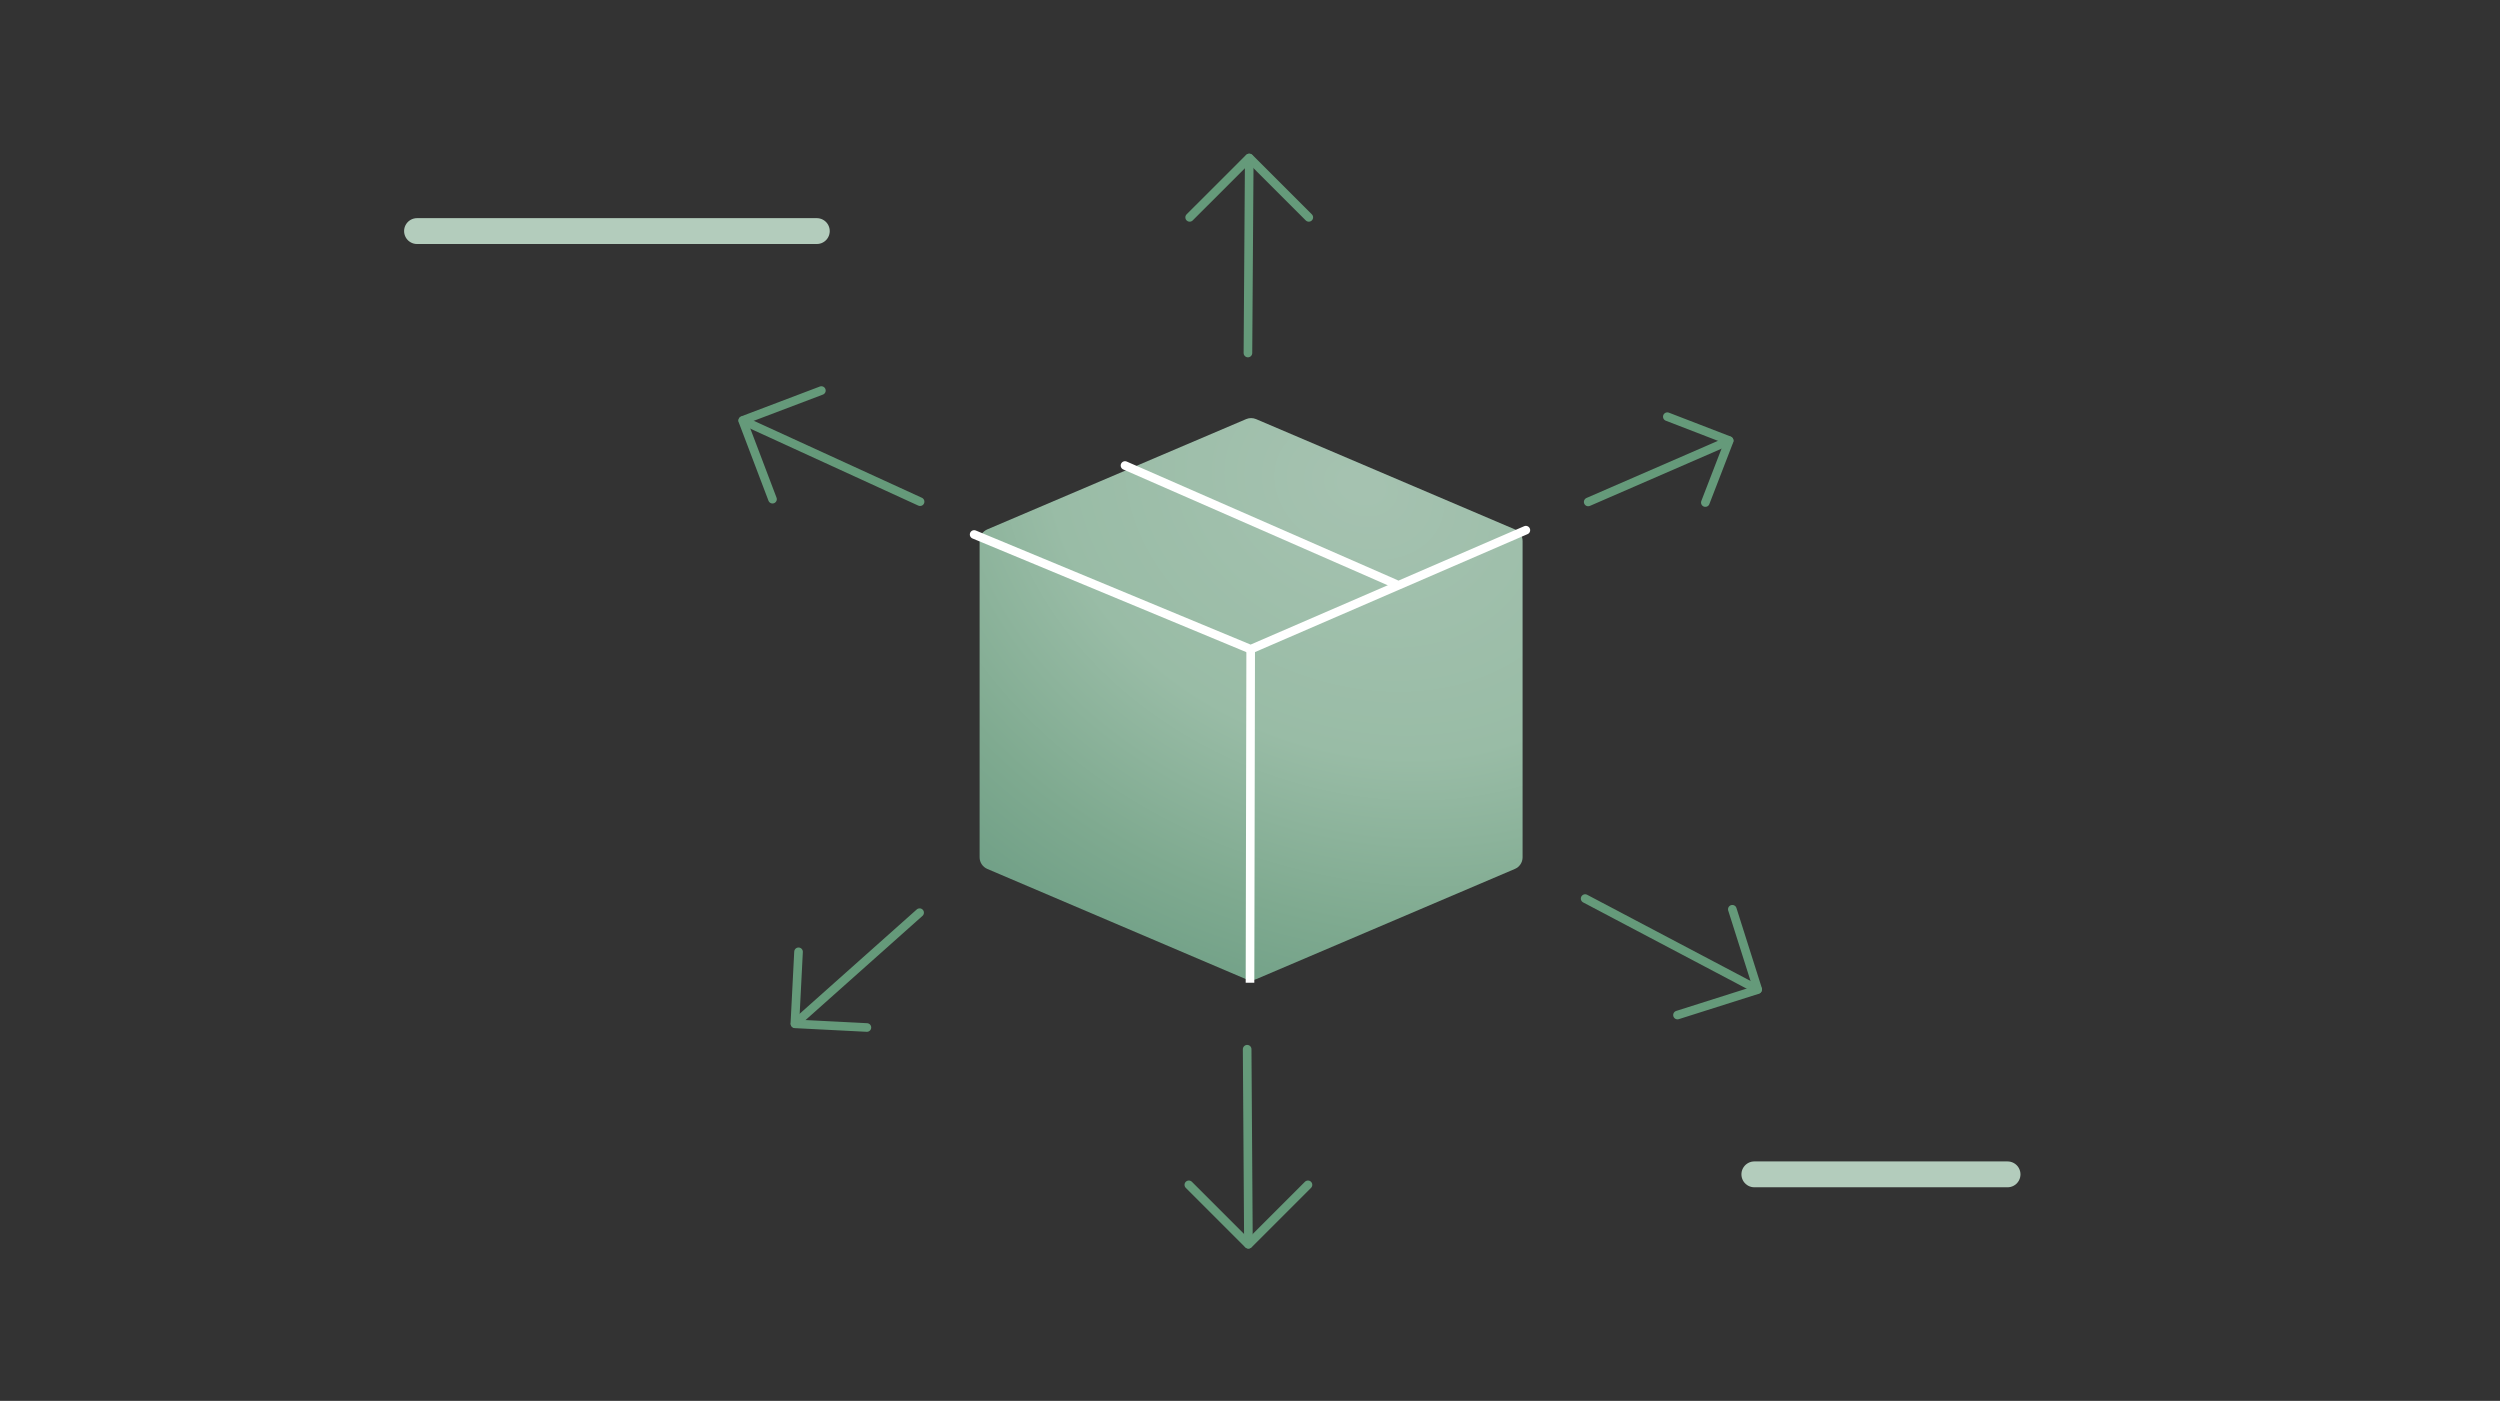 <?xml version="1.0" encoding="UTF-8"?>
<svg xmlns="http://www.w3.org/2000/svg" xmlns:xlink="http://www.w3.org/1999/xlink" id="a" viewBox="0 0 580 325">
  <rect x="0" y="0" width="580" height="325" fill="#333333" stroke="none"/>
  <defs>
    <radialGradient id="x" cx="310.75" cy="123.38" fx="323.22" fy="123.38" r="115.16" gradientTransform="translate(42.02 347.69) rotate(-67.26) scale(1 1.31)" gradientUnits="userSpaceOnUse">
      <stop offset=".02" stop-color="#a5c2b0"></stop>
      <stop offset=".48" stop-color="#99bca6"></stop>
      <stop offset=".78" stop-color="#7faa90"></stop>
      <stop offset="1" stop-color="#6e9e85"></stop>
    </radialGradient>
  </defs>
  <path d="M407.01,272.45h58.74" fill="none" stroke="#b3ccbc" stroke-linecap="round" stroke-linejoin="round" stroke-width="6"></path>
  <line x1="96.75" y1="53.61" x2="189.5" y2="53.61" fill="none" stroke="#b3ccbc" stroke-linecap="round" stroke-linejoin="round" stroke-width="6"></line>
  <line id="b" x1="213.35" y1="211.74" x2="185.17" y2="236.84" fill="none" stroke="#659a7a" stroke-linecap="round" stroke-linejoin="round" stroke-width="2"></line>
  <line id="c" x1="184.41" y1="237.47" x2="185.26" y2="220.82" fill="none" stroke="#659a7a" stroke-linecap="round" stroke-linejoin="round" stroke-width="2"></line>
  <line id="d" x1="201.12" y1="238.38" x2="184.46" y2="237.53" fill="none" stroke="#659a7a" stroke-linecap="round" stroke-linejoin="round" stroke-width="2"></line>
  <g id="e">
    <g id="f">
      <line id="g" x1="213.46" y1="116.39" x2="173.37" y2="98.03" fill="none" stroke="#659a7a" stroke-linecap="round" stroke-linejoin="round" stroke-width="2"></line>
      <line id="h" x1="172.34" y1="97.52" x2="190.56" y2="90.61" fill="none" stroke="#659a7a" stroke-linecap="round" stroke-linejoin="round" stroke-width="2"></line>
      <line id="i" x1="179.22" y1="115.81" x2="172.31" y2="97.6" fill="none" stroke="#659a7a" stroke-linecap="round" stroke-linejoin="round" stroke-width="2"></line>
      <line id="j" x1="289.52" y1="81.9" x2="289.82" y2="37.81" fill="none" stroke="#659a7a" stroke-linecap="round" stroke-linejoin="round" stroke-width="2"></line>
      <line id="k" x1="289.87" y1="36.66" x2="303.64" y2="50.43" fill="none" stroke="#659a7a" stroke-linecap="round" stroke-linejoin="round" stroke-width="2"></line>
      <line id="l" x1="276" y1="50.43" x2="289.78" y2="36.66" fill="none" stroke="#659a7a" stroke-linecap="round" stroke-linejoin="round" stroke-width="2"></line>
    </g>
  </g>
  <line id="m" x1="368.46" y1="116.45" x2="400.33" y2="102.6" fill="none" stroke="#659a7a" stroke-linecap="round" stroke-linejoin="round" stroke-width="2"></line>
  <line id="n" x1="401.17" y1="102.26" x2="395.64" y2="116.59" fill="none" stroke="#659a7a" stroke-linecap="round" stroke-linejoin="round" stroke-width="2"></line>
  <line id="o" x1="386.82" y1="96.67" x2="401.15" y2="102.2" fill="none" stroke="#659a7a" stroke-linecap="round" stroke-linejoin="round" stroke-width="2"></line>
  <g id="p">
    <g id="q">
      <line id="r" x1="367.75" y1="208.47" x2="406.75" y2="229.04" fill="none" stroke="#659a7a" stroke-linecap="round" stroke-linejoin="round" stroke-width="2"></line>
      <line id="s" x1="407.75" y1="229.6" x2="389.18" y2="235.49" fill="none" stroke="#659a7a" stroke-linecap="round" stroke-linejoin="round" stroke-width="2"></line>
      <line id="t" x1="401.9" y1="210.95" x2="407.79" y2="229.52" fill="none" stroke="#659a7a" stroke-linecap="round" stroke-linejoin="round" stroke-width="2"></line>
      <line id="u" x1="289.34" y1="243.42" x2="289.63" y2="287.51" fill="none" stroke="#659a7a" stroke-linecap="round" stroke-linejoin="round" stroke-width="2"></line>
      <line id="v" x1="289.67" y1="288.66" x2="303.45" y2="274.88" fill="none" stroke="#659a7a" stroke-linecap="round" stroke-linejoin="round" stroke-width="2"></line>
      <line id="w" x1="275.81" y1="274.88" x2="289.59" y2="288.66" fill="none" stroke="#659a7a" stroke-linecap="round" stroke-linejoin="round" stroke-width="2"></line>
    </g>
  </g>
  <path d="M351.46,122.82l-60.06-25.59c-.73-.31-1.56-.31-2.29,0l-60.06,25.59c-1.08.46-1.78,1.52-1.78,2.69v73.39c0,1.17.7,2.23,1.78,2.69l60.06,25.59c.73.31,1.56.31,2.29,0l60.06-25.59c1.08-.46,1.78-1.52,1.78-2.69v-73.39c0-1.17-.7-2.23-1.78-2.69Z" fill="url(#x)"></path>
  <polyline points="226 124 290.15 150.63 354 123" fill="none" stroke="#fff" stroke-linecap="round" stroke-linejoin="round" stroke-width="2"></polyline>
  <line x1="290.16" y1="150.23" x2="290" y2="228" fill="none" stroke="#fff" stroke-linejoin="round" stroke-width="2"></line>
  <line x1="323.76" y1="135.48" x2="261" y2="108" fill="none" stroke="#fff" stroke-linecap="round" stroke-linejoin="round" stroke-width="2"></line>
</svg>
